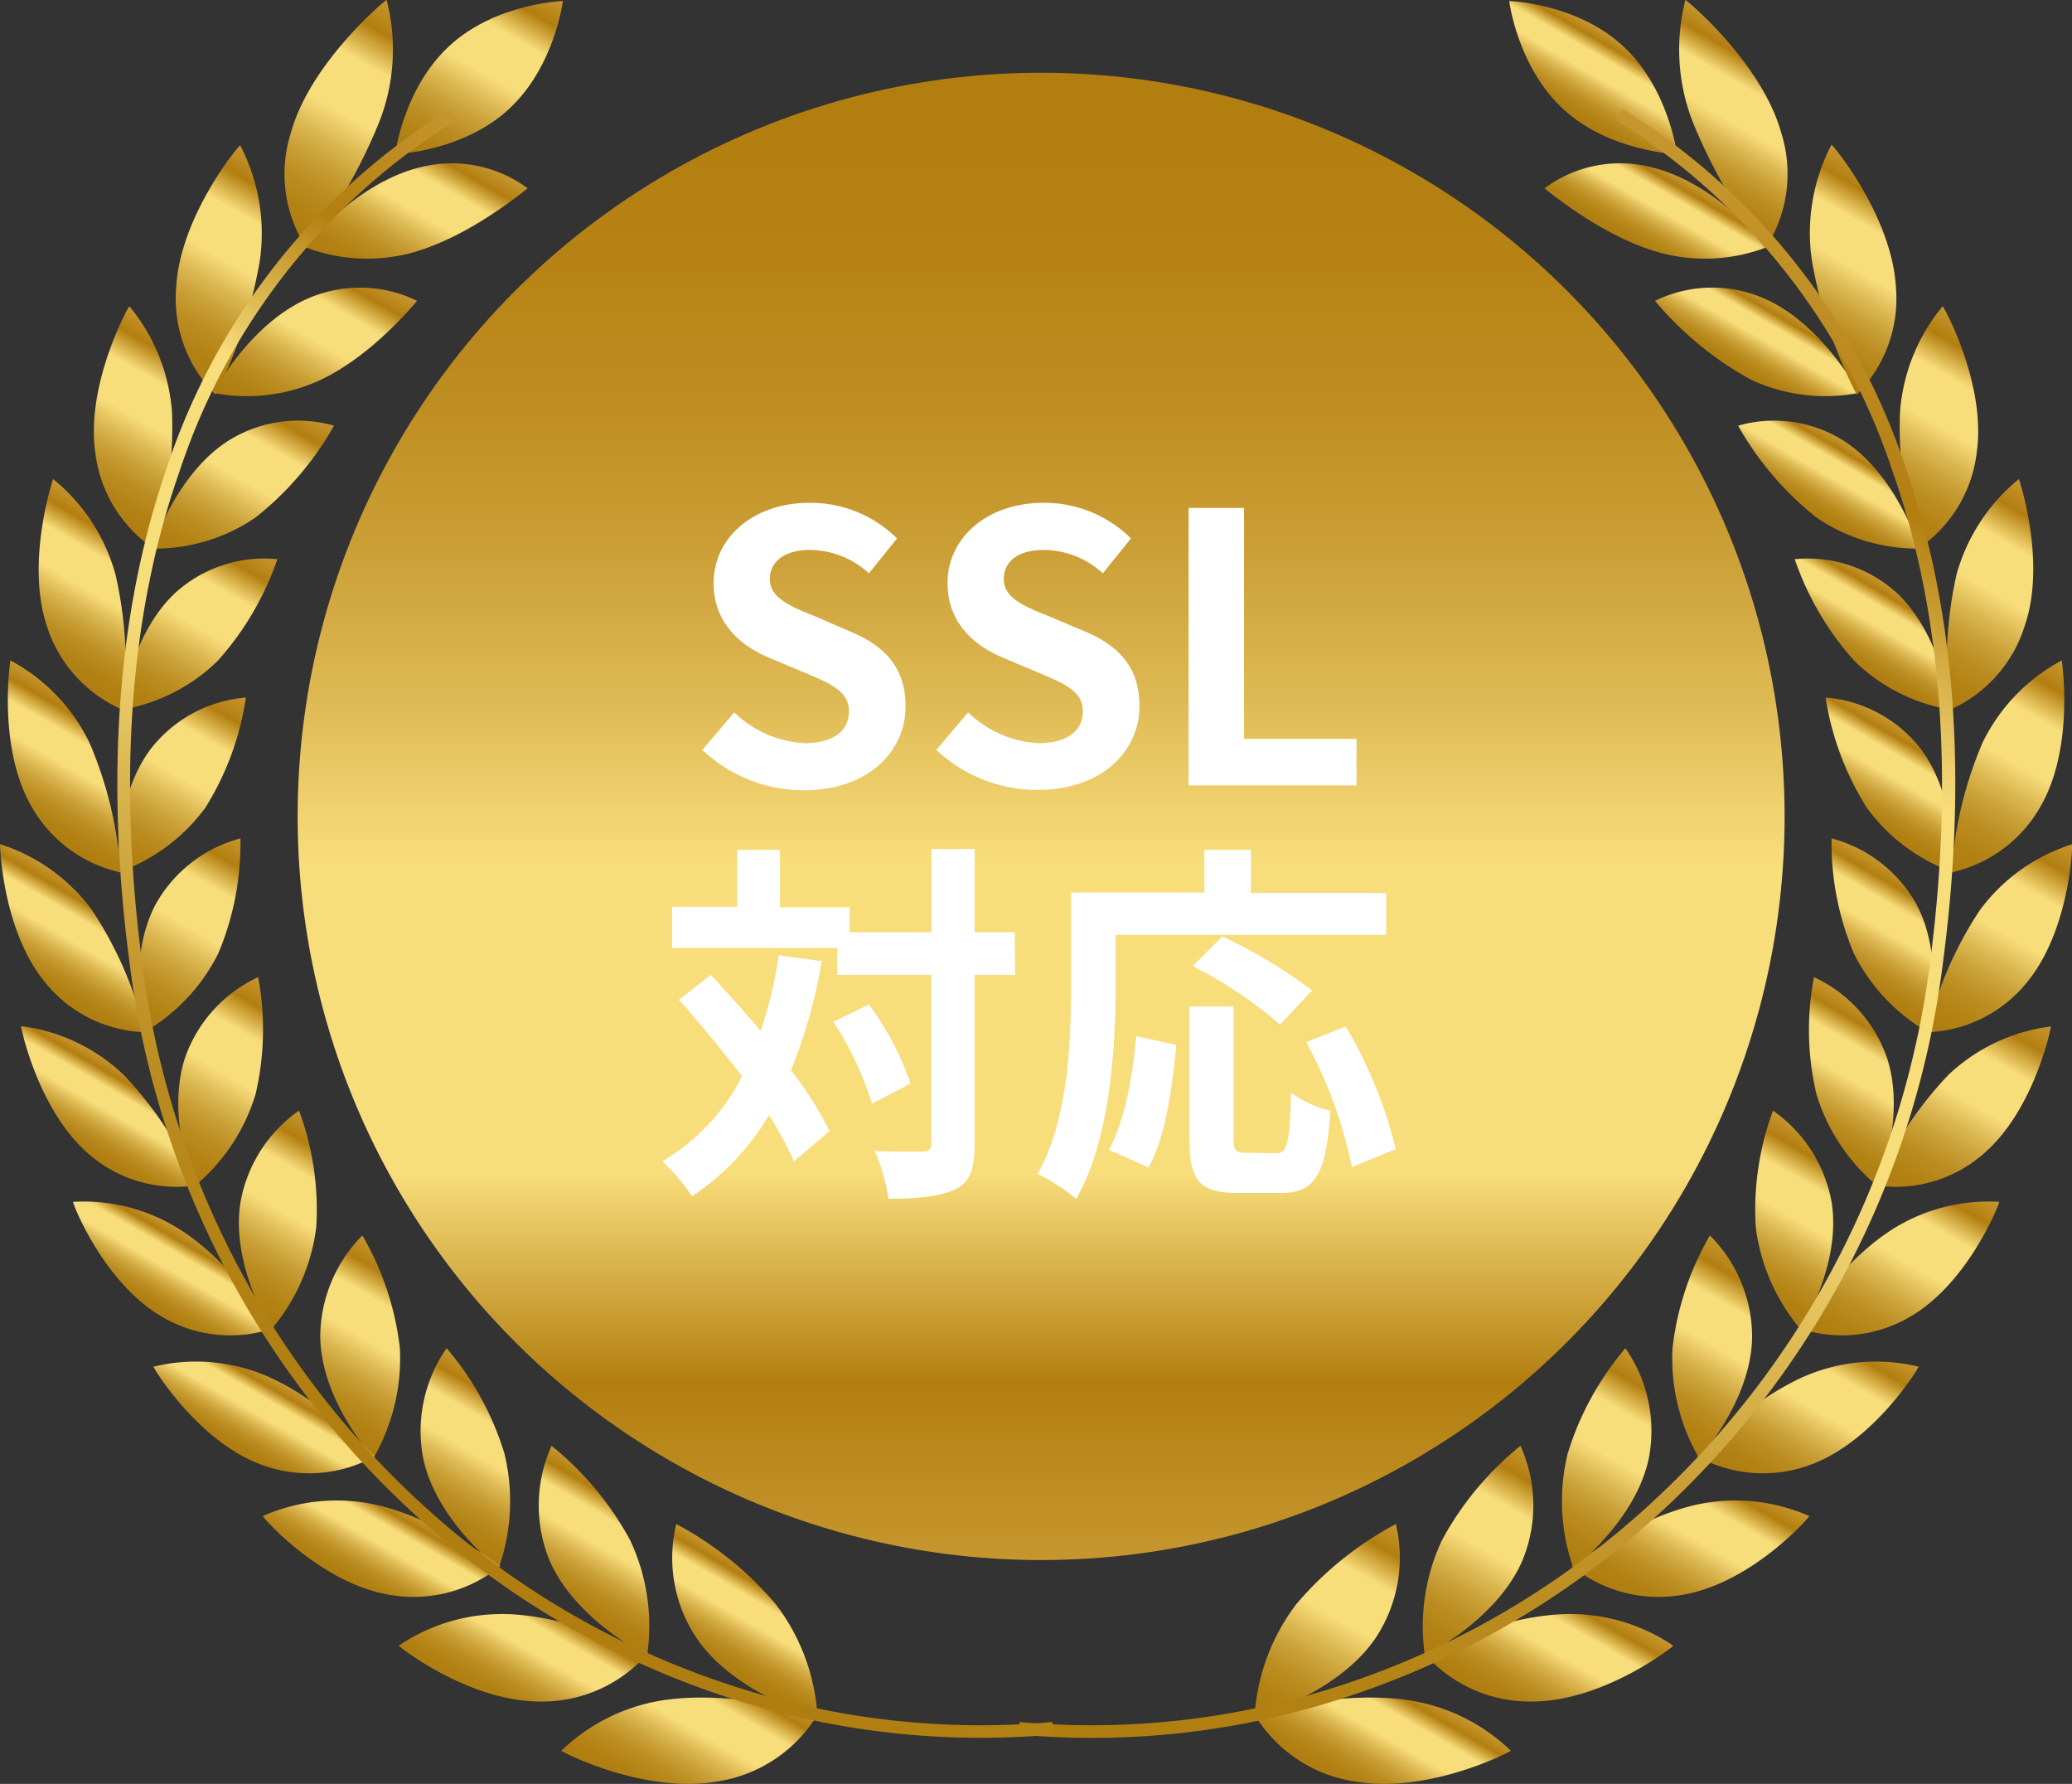 <svg xmlns="http://www.w3.org/2000/svg" xmlns:xlink="http://www.w3.org/1999/xlink" width="165.82" height="142.73" viewBox="0 0 165.82 142.73"><rect x="0" y="0" width="165.82" height="142.73" fill="#333333" stroke="none"/><defs><style>.cls-1{fill:url(#名称未設定グラデーション_22);}.cls-2{fill:url(#名称未設定グラデーション_22-2);}.cls-3{fill:url(#名称未設定グラデーション_22-3);}.cls-4{fill:url(#名称未設定グラデーション_22-4);}.cls-5{fill:url(#名称未設定グラデーション_22-5);}.cls-6{fill:url(#名称未設定グラデーション_22-6);}.cls-7{fill:url(#名称未設定グラデーション_22-7);}.cls-8{fill:url(#名称未設定グラデーション_22-8);}.cls-9{fill:url(#名称未設定グラデーション_22-9);}.cls-10{fill:url(#名称未設定グラデーション_22-10);}.cls-11{fill:url(#名称未設定グラデーション_22-11);}.cls-12{fill:url(#名称未設定グラデーション_22-12);}.cls-13{fill:url(#名称未設定グラデーション_22-13);}.cls-14{fill:url(#名称未設定グラデーション_22-14);}.cls-15{fill:url(#名称未設定グラデーション_22-15);}.cls-16{fill:url(#名称未設定グラデーション_22-16);}.cls-17{fill:url(#名称未設定グラデーション_22-17);}.cls-18{fill:url(#名称未設定グラデーション_22-18);}.cls-19{fill:url(#名称未設定グラデーション_22-19);}.cls-20{fill:url(#名称未設定グラデーション_22-20);}.cls-21{fill:url(#名称未設定グラデーション_22-21);}.cls-22{fill:url(#名称未設定グラデーション_22-22);}.cls-23{fill:url(#名称未設定グラデーション_22-23);}.cls-24{fill:url(#名称未設定グラデーション_22-24);}.cls-25{fill:url(#名称未設定グラデーション_22-25);}.cls-26{fill:url(#名称未設定グラデーション_22-26);}.cls-27{fill:url(#名称未設定グラデーション_22-27);}.cls-28{fill:url(#名称未設定グラデーション_22-28);}.cls-29{fill:url(#名称未設定グラデーション_22-29);}.cls-30{fill:url(#名称未設定グラデーション_22-30);}.cls-31{fill:url(#名称未設定グラデーション_22-31);}.cls-32{fill:url(#名称未設定グラデーション_22-32);}.cls-33{fill:url(#名称未設定グラデーション_22-33);}.cls-34{fill:url(#名称未設定グラデーション_22-34);}.cls-35{fill:url(#名称未設定グラデーション_22-35);}.cls-36{fill:url(#名称未設定グラデーション_22-36);}.cls-37{fill:url(#名称未設定グラデーション_22-37);}.cls-38{fill:url(#名称未設定グラデーション_22-38);}.cls-39{fill:url(#名称未設定グラデーション_22-39);}.cls-40{fill:url(#名称未設定グラデーション_22-40);}.cls-41{fill:url(#名称未設定グラデーション_22-41);}.cls-42{fill:url(#名称未設定グラデーション_22-42);}.cls-43{fill:url(#名称未設定グラデーション_22-43);}.cls-44{fill:url(#名称未設定グラデーション_22-44);}.cls-45{fill:url(#名称未設定グラデーション_22-45);}.cls-46{fill:url(#名称未設定グラデーション_22-46);}.cls-47{fill:url(#名称未設定グラデーション_22-47);}.cls-48{fill:url(#名称未設定グラデーション_22-48);}.cls-49{fill:url(#名称未設定グラデーション_22-49);}.cls-50{fill:url(#名称未設定グラデーション_22-50);}.cls-51{fill:url(#名称未設定グラデーション_22-51);}.cls-52{fill:url(#名称未設定グラデーション_22-52);}.cls-53{fill:url(#New_Gradient_Swatch_3);}.cls-54{fill:#fff;}</style><linearGradient id="名称未設定グラデーション_22" x1="125.67" y1="9.38" x2="129.33" y2="3.04" gradientUnits="userSpaceOnUse"><stop offset="0.03" stop-color="#b07e10"/><stop offset="0.12" stop-color="#b38214"/><stop offset="0.22" stop-color="#bb8d21"/><stop offset="0.32" stop-color="#c99f36"/><stop offset="0.42" stop-color="#ddb953"/><stop offset="0.52" stop-color="#f6da78"/><stop offset="0.53" stop-color="#f8dd7b"/><stop offset="0.74" stop-color="#f8dd7b"/><stop offset="0.88" stop-color="#b37e10"/><stop offset="1" stop-color="#c6972f"/></linearGradient><linearGradient id="名称未設定グラデーション_22-2" x1="101.94" y1="138.19" x2="111.44" y2="121.73" xlink:href="#名称未設定グラデーション_22"/><linearGradient id="名称未設定グラデーション_22-3" x1="107.99" y1="143.17" x2="112.78" y2="134.88" xlink:href="#名称未設定グラデーション_22"/><linearGradient id="名称未設定グラデーション_22-4" x1="113.85" y1="132.33" x2="123.04" y2="116.42" xlink:href="#名称未設定グラデーション_22"/><linearGradient id="名称未設定グラデーション_22-5" x1="121" y1="137.04" x2="126.58" y2="127.38" xlink:href="#名称未設定グラデーション_22"/><linearGradient id="名称未設定グラデーション_22-6" x1="124.1" y1="124.4" x2="132.76" y2="109.41" xlink:href="#名称未設定グラデーション_22"/><linearGradient id="名称未設定グラデーション_22-7" x1="132" y1="129.03" x2="138.55" y2="117.68" xlink:href="#名称未設定グラデーション_22"/><linearGradient id="名称未設定グラデーション_22-8" x1="132.6" y1="114.71" x2="140.53" y2="100.98" xlink:href="#名称未設定グラデーション_22"/><linearGradient id="名称未設定グラデーション_22-9" x1="140.92" y1="119.46" x2="148.46" y2="106.41" xlink:href="#名称未設定グラデーション_22"/><linearGradient id="名称未設定グラデーション_22-10" x1="139.49" y1="103.7" x2="146.52" y2="91.53" xlink:href="#名称未設定グラデーション_22"/><linearGradient id="名称未設定グラデーション_22-11" x1="147.9" y1="108.54" x2="156.29" y2="94.01" xlink:href="#名称未設定グラデーション_22"/><linearGradient id="名称未設定グラデーション_22-12" x1="144.73" y1="91.72" x2="150.72" y2="81.34" xlink:href="#名称未設定グラデーション_22"/><linearGradient id="名称未設定グラデーション_22-13" x1="153.01" y1="96.52" x2="162.03" y2="80.89" xlink:href="#名称未設定グラデーション_22"/><linearGradient id="名称未設定グラデーション_22-14" x1="148.09" y1="79" x2="153.07" y2="70.37" xlink:href="#名称未設定グラデーション_22"/><linearGradient id="名称未設定グラデーション_22-15" x1="155.84" y1="83.53" x2="165.26" y2="67.22" xlink:href="#名称未設定グラデーション_22"/><linearGradient id="名称未設定グラデーション_22-16" x1="149.36" y1="66.06" x2="153.5" y2="58.89" xlink:href="#名称未設定グラデーション_22"/><linearGradient id="名称未設定グラデーション_22-17" x1="156.38" y1="69.91" x2="165.92" y2="53.38" xlink:href="#名称未設定グラデーション_22"/><linearGradient id="名称未設定グラデーション_22-18" x1="148.36" y1="53.38" x2="151.93" y2="47.21" xlink:href="#名称未設定グラデーション_22"/><linearGradient id="名称未設定グラデーション_22-19" x1="154.59" y1="56.02" x2="163.98" y2="39.76" xlink:href="#名称未設定グラデーション_22"/><linearGradient id="名称未設定グラデーション_22-20" x1="145.03" y1="41.26" x2="148.26" y2="35.67" xlink:href="#名称未設定グラデーション_22"/><linearGradient id="名称未設定グラデーション_22-21" x1="150.38" y1="42.18" x2="159.31" y2="26.71" xlink:href="#名称未設定グラデーション_22"/><linearGradient id="名称未設定グラデーション_22-22" x1="139.32" y1="29.96" x2="142.45" y2="24.54" xlink:href="#名称未設定グラデーション_22"/><linearGradient id="名称未設定グラデーション_22-23" x1="143.68" y1="28.69" x2="151.82" y2="14.59" xlink:href="#名称未設定グラデーション_22"/><linearGradient id="名称未設定グラデーション_22-24" x1="131.08" y1="19.88" x2="134.42" y2="14.1" xlink:href="#名称未設定グラデーション_22"/><linearGradient id="名称未設定グラデーション_22-25" x1="134.59" y1="16.01" x2="141.6" y2="3.87" xlink:href="#名称未設定グラデーション_22"/><linearGradient id="名称未設定グラデーション_22-26" x1="88.29" y1="142.7" x2="156.7" y2="24.22" xlink:href="#名称未設定グラデーション_22"/><linearGradient id="名称未設定グラデーション_22-27" x1="34" y1="13.71" x2="42.66" y2="-1.3" xlink:href="#名称未設定グラデーション_22"/><linearGradient id="名称未設定グラデーション_22-28" x1="57.52" y1="133.48" x2="61.7" y2="126.26" xlink:href="#名称未設定グラデーション_22"/><linearGradient id="名称未設定グラデーション_22-29" x1="51.98" y1="144.16" x2="58.4" y2="133.04" xlink:href="#名称未設定グラデーション_22"/><linearGradient id="名称未設定グラデーション_22-30" x1="45.27" y1="128.71" x2="50.65" y2="119.39" xlink:href="#名称未設定グラデーション_22"/><linearGradient id="名称未設定グラデーション_22-31" x1="39.41" y1="136.26" x2="44.26" y2="127.87" xlink:href="#名称未設定グラデーション_22"/><linearGradient id="名称未設定グラデーション_22-32" x1="34.53" y1="122.33" x2="41.1" y2="110.96" xlink:href="#名称未設定グラデーション_22"/><linearGradient id="名称未設定グラデーション_22-33" x1="28.41" y1="126.93" x2="32.12" y2="120.51" xlink:href="#名称未設定グラデーション_22"/><linearGradient id="名称未設定グラデーション_22-34" x1="25.52" y1="114.13" x2="33" y2="101.17" xlink:href="#名称未設定グラデーション_22"/><linearGradient id="名称未設定グラデーション_22-35" x1="19.16" y1="116.36" x2="22.48" y2="110.61" xlink:href="#名称未設定グラデーション_22"/><linearGradient id="名称未設定グラデーション_22-36" x1="18.4" y1="104.44" x2="26.53" y2="90.36" xlink:href="#名称未設定グラデーション_22"/><linearGradient id="名称未設定グラデーション_22-37" x1="11.83" y1="104.7" x2="15.21" y2="98.84" xlink:href="#名称未設定グラデーション_22"/><linearGradient id="名称未設定グラデーション_22-38" x1="13.37" y1="93.65" x2="21.89" y2="78.9" xlink:href="#名称未設定グラデーション_22"/><linearGradient id="名称未設定グラデーション_22-39" x1="6.53" y1="92.23" x2="10.28" y2="85.74" xlink:href="#名称未設定グラデーション_22"/><linearGradient id="名称未設定グラデーション_22-40" x1="10.5" y1="82.07" x2="19.17" y2="67.05" xlink:href="#名称未設定グラデーション_22"/><linearGradient id="名称未設定グラデーション_22-41" x1="3.37" y1="79.29" x2="7.79" y2="71.64" xlink:href="#名称未設定グラデーション_22"/><linearGradient id="名称未設定グラデーション_22-42" x1="9.8" y1="70" x2="18.41" y2="55.09" xlink:href="#名称未設定グラデーション_22"/><linearGradient id="名称未設定グラデーション_22-43" x1="2.41" y1="66.21" x2="7.82" y2="56.85" xlink:href="#名称未設定グラデーション_22"/><linearGradient id="名称未設定グラデーション_22-44" x1="11.37" y1="57.75" x2="19.71" y2="43.31" xlink:href="#名称未設定グラデーション_22"/><linearGradient id="名称未設定グラデーション_22-45" x1="3.73" y1="53.36" x2="10.35" y2="41.89" xlink:href="#名称未設定グラデーション_22"/><linearGradient id="名称未設定グラデーション_22-46" x1="15.34" y1="45.7" x2="23.23" y2="32.04" xlink:href="#名称未設定グラデーション_22"/><linearGradient id="名称未設定グラデーション_22-47" x1="7.41" y1="41.07" x2="15.32" y2="27.36" xlink:href="#名称未設定グラデーション_22"/><linearGradient id="名称未設定グラデーション_22-48" x1="21.6" y1="34.04" x2="28.86" y2="21.46" xlink:href="#名称未設定グラデーション_22"/><linearGradient id="名称未設定グラデーション_22-49" x1="13.51" y1="29.37" x2="22.64" y2="13.56" xlink:href="#名称未設定グラデーション_22"/><linearGradient id="名称未設定グラデーション_22-50" x1="30.07" y1="23.04" x2="36.6" y2="11.74" xlink:href="#名称未設定グラデーション_22"/><linearGradient id="名称未設定グラデーション_22-51" x1="22.05" y1="18.43" x2="32.25" y2="0.76" xlink:href="#名称未設定グラデーション_22"/><linearGradient id="名称未設定グラデーション_22-52" x1="29.3" y1="120.83" x2="79.5" y2="33.86" xlink:href="#名称未設定グラデーション_22"/><linearGradient id="New_Gradient_Swatch_3" x1="83.32" y1="5.82" x2="83.32" y2="124.82" gradientUnits="userSpaceOnUse"><stop offset="0.03" stop-color="#b37e10"/><stop offset="0.12" stop-color="#b68214"/><stop offset="0.22" stop-color="#be8d21"/><stop offset="0.32" stop-color="#cb9f36"/><stop offset="0.42" stop-color="#deb953"/><stop offset="0.52" stop-color="#f6da78"/><stop offset="0.53" stop-color="#f8dd7b"/><stop offset="0.74" stop-color="#f8dd7b"/><stop offset="0.88" stop-color="#b37e10"/><stop offset="1" stop-color="#c6972f"/></linearGradient></defs><title>main-point03</title><g id="レイヤー_2" data-name="レイヤー 2"><g id="レイヤー_1-2" data-name="レイヤー 1"><path class="cls-1" d="M129.84,3.64c3.71,3.38,4.37,8.69,4.37,8.69s-5.34-.17-9.06-3.56S120.78.08,120.78.08,126.13.25,129.84,3.64Z"/><path class="cls-2" d="M103.74,128.35a16.52,16.52,0,0,0-3.34,9c0,.06,6.7-1.82,9.72-6.34a11.62,11.62,0,0,0,1.59-9.07A27.07,27.07,0,0,0,103.74,128.35Z"/><path class="cls-3" d="M108.45,142.54a11.35,11.35,0,0,1-8.09-5.42c.07,0,6.38-1.8,11.82-1.16a15,15,0,0,1,8.73,4.12C121,140.09,114.41,143.56,108.45,142.54Z"/><path class="cls-4" d="M115.4,123.23a16.2,16.2,0,0,0-1.37,9.2c0,.06,5.9-2.87,7.88-7.75a11.56,11.56,0,0,0-.23-9A24.91,24.91,0,0,0,115.4,123.23Z"/><path class="cls-5" d="M122.59,136.14a11.24,11.24,0,0,1-8.64-3.88c.07,0,5.6-2.8,10.89-3.1a14.75,14.75,0,0,1,9.07,2.51C134,131.67,128.38,136.14,122.59,136.14Z"/><path class="cls-6" d="M125.46,116.3a16.07,16.07,0,0,0,.45,9.14c0,.06,5.05-3.78,6.06-8.85a11.56,11.56,0,0,0-1.89-8.72A23.73,23.73,0,0,0,125.46,116.3Z"/><path class="cls-7" d="M134.77,127.58a11,11,0,0,1-9-2.29c.06,0,4.79-3.66,9.82-4.86a14.66,14.66,0,0,1,9.2.87C144.89,121.3,140.3,126.59,134.77,127.58Z"/><path class="cls-8" d="M133.85,107.86a15.87,15.87,0,0,0,2.11,8.78c0,.06,4.18-4.53,4.26-9.63a11.49,11.49,0,0,0-3.38-8.16A23.24,23.24,0,0,0,133.85,107.86Z"/><path class="cls-9" d="M144.91,117.19a10.88,10.88,0,0,1-9.08-.67s3.94-4.37,8.61-6.41a14.44,14.44,0,0,1,9.11-.76C153.61,109.33,150.07,115.28,144.91,117.19Z"/><path class="cls-10" d="M140.51,98.18a15.75,15.75,0,0,0,3.59,8.18c0,.06,3.27-5.13,2.49-10.13a11.39,11.39,0,0,0-4.7-7.37A22.93,22.93,0,0,0,140.51,98.18Z"/><path class="cls-11" d="M152.92,105.32a10.75,10.75,0,0,1-9,.94c.05,0,3.07-4.94,7.29-7.75A14.39,14.39,0,0,1,160,96.16C160.07,96.13,157.62,102.56,152.92,105.32Z"/><path class="cls-12" d="M145.37,87.56a15.38,15.38,0,0,0,4.9,7.35c0,.06,2.33-5.59.72-10.34a11.15,11.15,0,0,0-5.82-6.39A22.41,22.41,0,0,0,145.37,87.56Z"/><path class="cls-13" d="M158.71,92.34a10.69,10.69,0,0,1-8.6,2.5A29.72,29.72,0,0,1,155.93,86a14.53,14.53,0,0,1,8.2-3.87C164.18,82.07,162.85,88.81,158.71,92.34Z"/><path class="cls-14" d="M148.36,76.28a15,15,0,0,0,6,6.34s1.35-5.89-1-10.29a11,11,0,0,0-6.78-5.25A22.72,22.72,0,0,0,148.36,76.28Z"/><path class="cls-15" d="M162.22,78.59a10.72,10.72,0,0,1-8,4,30.3,30.3,0,0,1,4.22-9.76,14.6,14.6,0,0,1,7.39-5.28C165.87,67.5,165.69,74.38,162.22,78.59Z"/><path class="cls-16" d="M149.4,64.63a14.72,14.72,0,0,0,6.95,5.18s.34-6.06-2.72-10a10.73,10.73,0,0,0-7.53-4A23.17,23.17,0,0,0,149.4,64.63Z"/><path class="cls-17" d="M163.36,64.42a10.86,10.86,0,0,1-7.18,5.38,31.47,31.47,0,0,1,2.49-10.4A14.82,14.82,0,0,1,165,52.84S166.05,59.65,163.36,64.42Z"/><path class="cls-18" d="M148.42,52.9a14.49,14.49,0,0,0,7.7,3.89s-.71-6.06-4.41-9.43a10.6,10.6,0,0,0-8.08-2.62A23.66,23.66,0,0,0,148.42,52.9Z"/><path class="cls-19" d="M162,50.18A10.84,10.84,0,0,1,156,56.81,32.91,32.91,0,0,1,156.57,46a15,15,0,0,1,5-7.67S163.84,45,162,50.18Z"/><path class="cls-20" d="M145.35,41.39a14.22,14.22,0,0,0,8.26,2.5s-1.8-5.91-6.07-8.63a10.45,10.45,0,0,0-8.44-1.2A25,25,0,0,0,145.35,41.39Z"/><path class="cls-21" d="M158.19,36.24a10.8,10.8,0,0,1-4.75,7.7,34.74,34.74,0,0,1-1.39-10.87,15,15,0,0,1,3.42-8.57C155.5,24.44,159,30.71,158.19,36.24Z"/><path class="cls-22" d="M140.13,30.38a14,14,0,0,0,8.6,1.06c.06,0-2.91-5.62-7.69-7.62a10.4,10.4,0,0,0-8.59.25A26.76,26.76,0,0,0,140.13,30.38Z"/><path class="cls-23" d="M151.73,23a10.82,10.82,0,0,1-3.15,8.57A37.91,37.91,0,0,1,145,20.83a15.29,15.29,0,0,1,1.57-9.25C146.62,11.52,151.41,17.25,151.73,23Z"/><path class="cls-24" d="M132.68,20.17a13.76,13.76,0,0,0,8.73-.4c.08,0-4.06-5.18-9.29-6.4a10.15,10.15,0,0,0-8.52,1.7C123.67,15.08,128,18.82,132.68,20.17Z"/><path class="cls-25" d="M142.56,10.66a10.88,10.88,0,0,1-1.28,9.21,43.12,43.12,0,0,1-5.85-10.21A16,16,0,0,1,134.88,0C134.9-.06,141,5,142.56,10.66Z"/><path class="cls-26" d="M81.51,138.78l.09-1a64,64,0,0,0,25.45-2.85,67.15,67.15,0,0,0,22.24-12.18A70.75,70.75,0,0,0,154.46,77c1.94-14.84.94-28.06-3-39.29A52.4,52.4,0,0,0,129.31,9.61l.55-.88a53.41,53.41,0,0,1,22.62,28.6c4,11.4,5,24.78,3,39.78A71.82,71.82,0,0,1,130,123.53a68.15,68.15,0,0,1-22.58,12.36A64.93,64.93,0,0,1,81.51,138.78Z"/><path class="cls-27" d="M36,3.64c-3.71,3.38-4.38,8.69-4.38,8.69s5.35-.17,9.06-3.56S45.05.08,45.05.08,39.7.25,36,3.64Z"/><path class="cls-28" d="M62.08,128.35a16.33,16.33,0,0,1,3.34,9c0,.06-6.7-1.82-9.71-6.34a11.52,11.52,0,0,1-1.59-9.07A27.09,27.09,0,0,1,62.08,128.35Z"/><path class="cls-29" d="M57.38,142.54a11.41,11.41,0,0,0,8.09-5.42c-.07,0-6.39-1.8-11.83-1.16a15,15,0,0,0-8.72,4.12C44.84,140.09,51.42,143.56,57.38,142.54Z"/><path class="cls-30" d="M50.43,123.23a16.14,16.14,0,0,1,1.36,9.2c0,.06-5.89-2.87-7.88-7.75a11.62,11.62,0,0,1,.23-9A25,25,0,0,1,50.43,123.23Z"/><path class="cls-31" d="M43.23,136.14a11.22,11.22,0,0,0,8.64-3.88c-.06,0-5.6-2.8-10.88-3.1a14.79,14.79,0,0,0-9.08,2.51C31.84,131.67,37.44,136.14,43.23,136.14Z"/><path class="cls-32" d="M40.37,116.3a16.17,16.17,0,0,1-.45,9.14c0,.06-5.06-3.78-6.07-8.85a11.61,11.61,0,0,1,1.89-8.72A23.5,23.5,0,0,1,40.37,116.3Z"/><path class="cls-33" d="M31.05,127.58a11,11,0,0,0,9-2.29c-.06,0-4.78-3.66-9.81-4.86a14.68,14.68,0,0,0-9.21.87C20.94,121.3,25.52,126.59,31.05,127.58Z"/><path class="cls-34" d="M32,107.86a16,16,0,0,1-2.1,8.78c0,.06-4.18-4.53-4.27-9.63A11.58,11.58,0,0,1,29,98.85,23.06,23.06,0,0,1,32,107.86Z"/><path class="cls-35" d="M20.92,117.19a10.9,10.9,0,0,0,9.08-.67c-.06,0-3.94-4.37-8.62-6.41a14.41,14.41,0,0,0-9.1-.76C12.21,109.33,15.75,115.28,20.92,117.19Z"/><path class="cls-36" d="M25.31,98.18a15.66,15.66,0,0,1-3.59,8.18c0,.06-3.27-5.13-2.48-10.13a11.36,11.36,0,0,1,4.69-7.37A22.74,22.74,0,0,1,25.31,98.18Z"/><path class="cls-37" d="M12.91,105.32a10.72,10.72,0,0,0,9,.94c-.05,0-3.06-4.94-7.29-7.75a14.38,14.38,0,0,0-8.77-2.35C5.75,96.13,8.21,102.56,12.91,105.32Z"/><path class="cls-38" d="M20.45,87.56a15.32,15.32,0,0,1-4.89,7.35c0,.06-2.33-5.59-.73-10.34a11.18,11.18,0,0,1,5.83-6.39A22.7,22.7,0,0,1,20.45,87.56Z"/><path class="cls-39" d="M7.11,92.34a10.71,10.71,0,0,0,8.61,2.5A30,30,0,0,0,9.9,86,14.55,14.55,0,0,0,1.69,82.1C1.64,82.07,3,88.81,7.11,92.34Z"/><path class="cls-40" d="M17.47,76.28a15,15,0,0,1-6,6.34s-1.35-5.89,1-10.29a11,11,0,0,1,6.77-5.25A22.62,22.62,0,0,1,17.47,76.28Z"/><path class="cls-41" d="M3.6,78.59a10.73,10.73,0,0,0,8,4,30.44,30.44,0,0,0-4.23-9.76A14.63,14.63,0,0,0,0,67.54S.14,74.38,3.6,78.59Z"/><path class="cls-42" d="M16.43,64.63a14.77,14.77,0,0,1-7,5.18s-.34-6.06,2.72-10a10.75,10.75,0,0,1,7.53-4A22.87,22.87,0,0,1,16.43,64.63Z"/><path class="cls-43" d="M2.46,64.42A10.88,10.88,0,0,0,9.64,69.8,31.19,31.19,0,0,0,7.15,59.4,14.77,14.77,0,0,0,.83,52.84S-.22,59.65,2.46,64.42Z"/><path class="cls-44" d="M17.4,52.9a14.49,14.49,0,0,1-7.7,3.89s.71-6.06,4.41-9.43a10.61,10.61,0,0,1,8.09-2.62A23.77,23.77,0,0,1,17.4,52.9Z"/><path class="cls-45" d="M3.78,50.18a10.87,10.87,0,0,0,6.09,6.63A32.6,32.6,0,0,0,9.25,46a14.87,14.87,0,0,0-5-7.67S2,45,3.78,50.18Z"/><path class="cls-46" d="M20.47,41.39a14.21,14.21,0,0,1-8.25,2.5c-.06,0,1.79-5.91,6.06-8.63a10.47,10.47,0,0,1,8.45-1.2A25.07,25.07,0,0,1,20.47,41.39Z"/><path class="cls-47" d="M7.63,36.24a10.83,10.83,0,0,0,4.75,7.7,34.74,34.74,0,0,0,1.39-10.87,14.94,14.94,0,0,0-3.42-8.57C10.33,24.44,6.83,30.71,7.63,36.24Z"/><path class="cls-48" d="M25.69,30.38a14,14,0,0,1-8.59,1.06c-.07,0,2.9-5.62,7.69-7.62a10.42,10.42,0,0,1,8.59.25C33.32,24.09,30,28.32,25.69,30.38Z"/><path class="cls-49" d="M14.1,23a10.83,10.83,0,0,0,3.14,8.57,37.91,37.91,0,0,0,3.55-10.69,15.21,15.21,0,0,0-1.57-9.25C19.2,11.52,14.41,17.25,14.1,23Z"/><path class="cls-50" d="M33.15,20.17a13.79,13.79,0,0,1-8.74-.4c-.07,0,4.06-5.18,9.29-6.4a10.19,10.19,0,0,1,8.53,1.7C42.16,15.08,37.82,18.82,33.15,20.17Z"/><path class="cls-51" d="M23.27,10.66a10.86,10.86,0,0,0,1.27,9.21A42.74,42.74,0,0,0,30.39,9.66,15.85,15.85,0,0,0,30.94,0C30.92-.06,24.81,5,23.27,10.66Z"/><path class="cls-52" d="M84.32,138.78l-.1-1a63.93,63.93,0,0,1-25.44-2.85,67.19,67.19,0,0,1-22.25-12.18A70.74,70.74,0,0,1,11.37,77c-1.94-14.84-.95-28.06,3-39.29A52.38,52.38,0,0,1,36.51,9.61L36,8.73a53.41,53.41,0,0,0-22.62,28.6c-3.95,11.4-5,24.78-3,39.78a71.81,71.81,0,0,0,25.53,46.42,68.29,68.29,0,0,0,22.59,12.36A64.93,64.93,0,0,0,84.32,138.78Z"/><circle class="cls-53" cx="83.32" cy="65.32" r="59.5"/><path class="cls-54" d="M56.21,60,58.76,57a8.73,8.73,0,0,0,5.64,2.46c2.31,0,3.54-1,3.54-2.55s-1.35-2.16-3.33-3l-3-1.26c-2.25-.93-4.5-2.73-4.5-6,0-3.63,3.18-6.42,7.68-6.42a9.85,9.85,0,0,1,7,2.85l-2.25,2.79A7.08,7.08,0,0,0,64.82,44c-1.95,0-3.21.87-3.21,2.34s1.59,2.16,3.48,2.91L68,50.51c2.7,1.11,4.47,2.82,4.47,6,0,3.63-3,6.72-8.16,6.72A11.83,11.83,0,0,1,56.21,60Z"/><path class="cls-54" d="M74.93,60,77.48,57a8.73,8.73,0,0,0,5.64,2.46c2.31,0,3.54-1,3.54-2.55s-1.35-2.16-3.33-3l-3-1.26c-2.25-.93-4.5-2.73-4.5-6,0-3.63,3.18-6.42,7.68-6.42a9.85,9.85,0,0,1,7,2.85l-2.25,2.79A7.08,7.08,0,0,0,83.54,44c-2,0-3.21.87-3.21,2.34s1.59,2.16,3.48,2.91l2.91,1.23c2.7,1.11,4.47,2.82,4.47,6,0,3.63-3,6.72-8.16,6.72A11.83,11.83,0,0,1,74.93,60Z"/><path class="cls-54" d="M95.12,40.64h4.44V59.12h9v3.72H95.12Z"/><path class="cls-54" d="M65.76,76.9a41,41,0,0,1-2.46,8.73,29.72,29.72,0,0,1,3.09,4.86l-2.85,2.43a28,28,0,0,0-2-3.69,20.17,20.17,0,0,1-6.15,6.48A15.64,15.64,0,0,0,53,92.92a16.66,16.66,0,0,0,6.39-6.81C57.75,84,56,81.85,54.33,80l2.55-2c1.29,1.38,2.67,2.91,4,4.5a35.16,35.16,0,0,0,1.44-6.06ZM81.24,78H78v13.5c0,2-.36,3.06-1.5,3.63s-2.91.78-5.4.78A14.7,14.7,0,0,0,70,92.08c1.68.09,3.3.06,3.81.06s.72-.15.72-.63V78H67V75.85H53.79v-3.3H59V68h3.42v4.59H68v2h6.54V67.93H78v6.66h3.21Zm-11.7,2.37a23.55,23.55,0,0,1,3.33,6.33L69.78,88.3a25,25,0,0,0-3.09-6.54Z"/><path class="cls-54" d="M89.28,79c0,4.83-.45,12.24-3.15,16.92a16.57,16.57,0,0,0-3.09-2C85.5,89.59,85.71,83.29,85.71,79V71.41H96.39V68h3.72v3.45h10.83V74.8H89.28Zm-.54,13c1.26-2.28,1.89-5.76,2.19-9.09l3.21.69c-.33,3.45-.87,7.41-2.22,9.81Zm13.38.27c.9,0,1.08-.69,1.2-4.83a9.39,9.39,0,0,0,3.15,1.44c-.33,5.13-1.23,6.57-4,6.57H99.12c-3.18,0-3.93-1-3.93-4.38V80.53h3.54V91c0,1.08.12,1.23,1,1.23Zm.33-10.29a34.61,34.61,0,0,0-7-4.68l2.37-2.37A39.41,39.41,0,0,1,105,79.24Zm5.25.15a35.74,35.74,0,0,1,4,9.81l-3.51,1.44a35.67,35.67,0,0,0-3.66-10Z"/></g></g></svg>